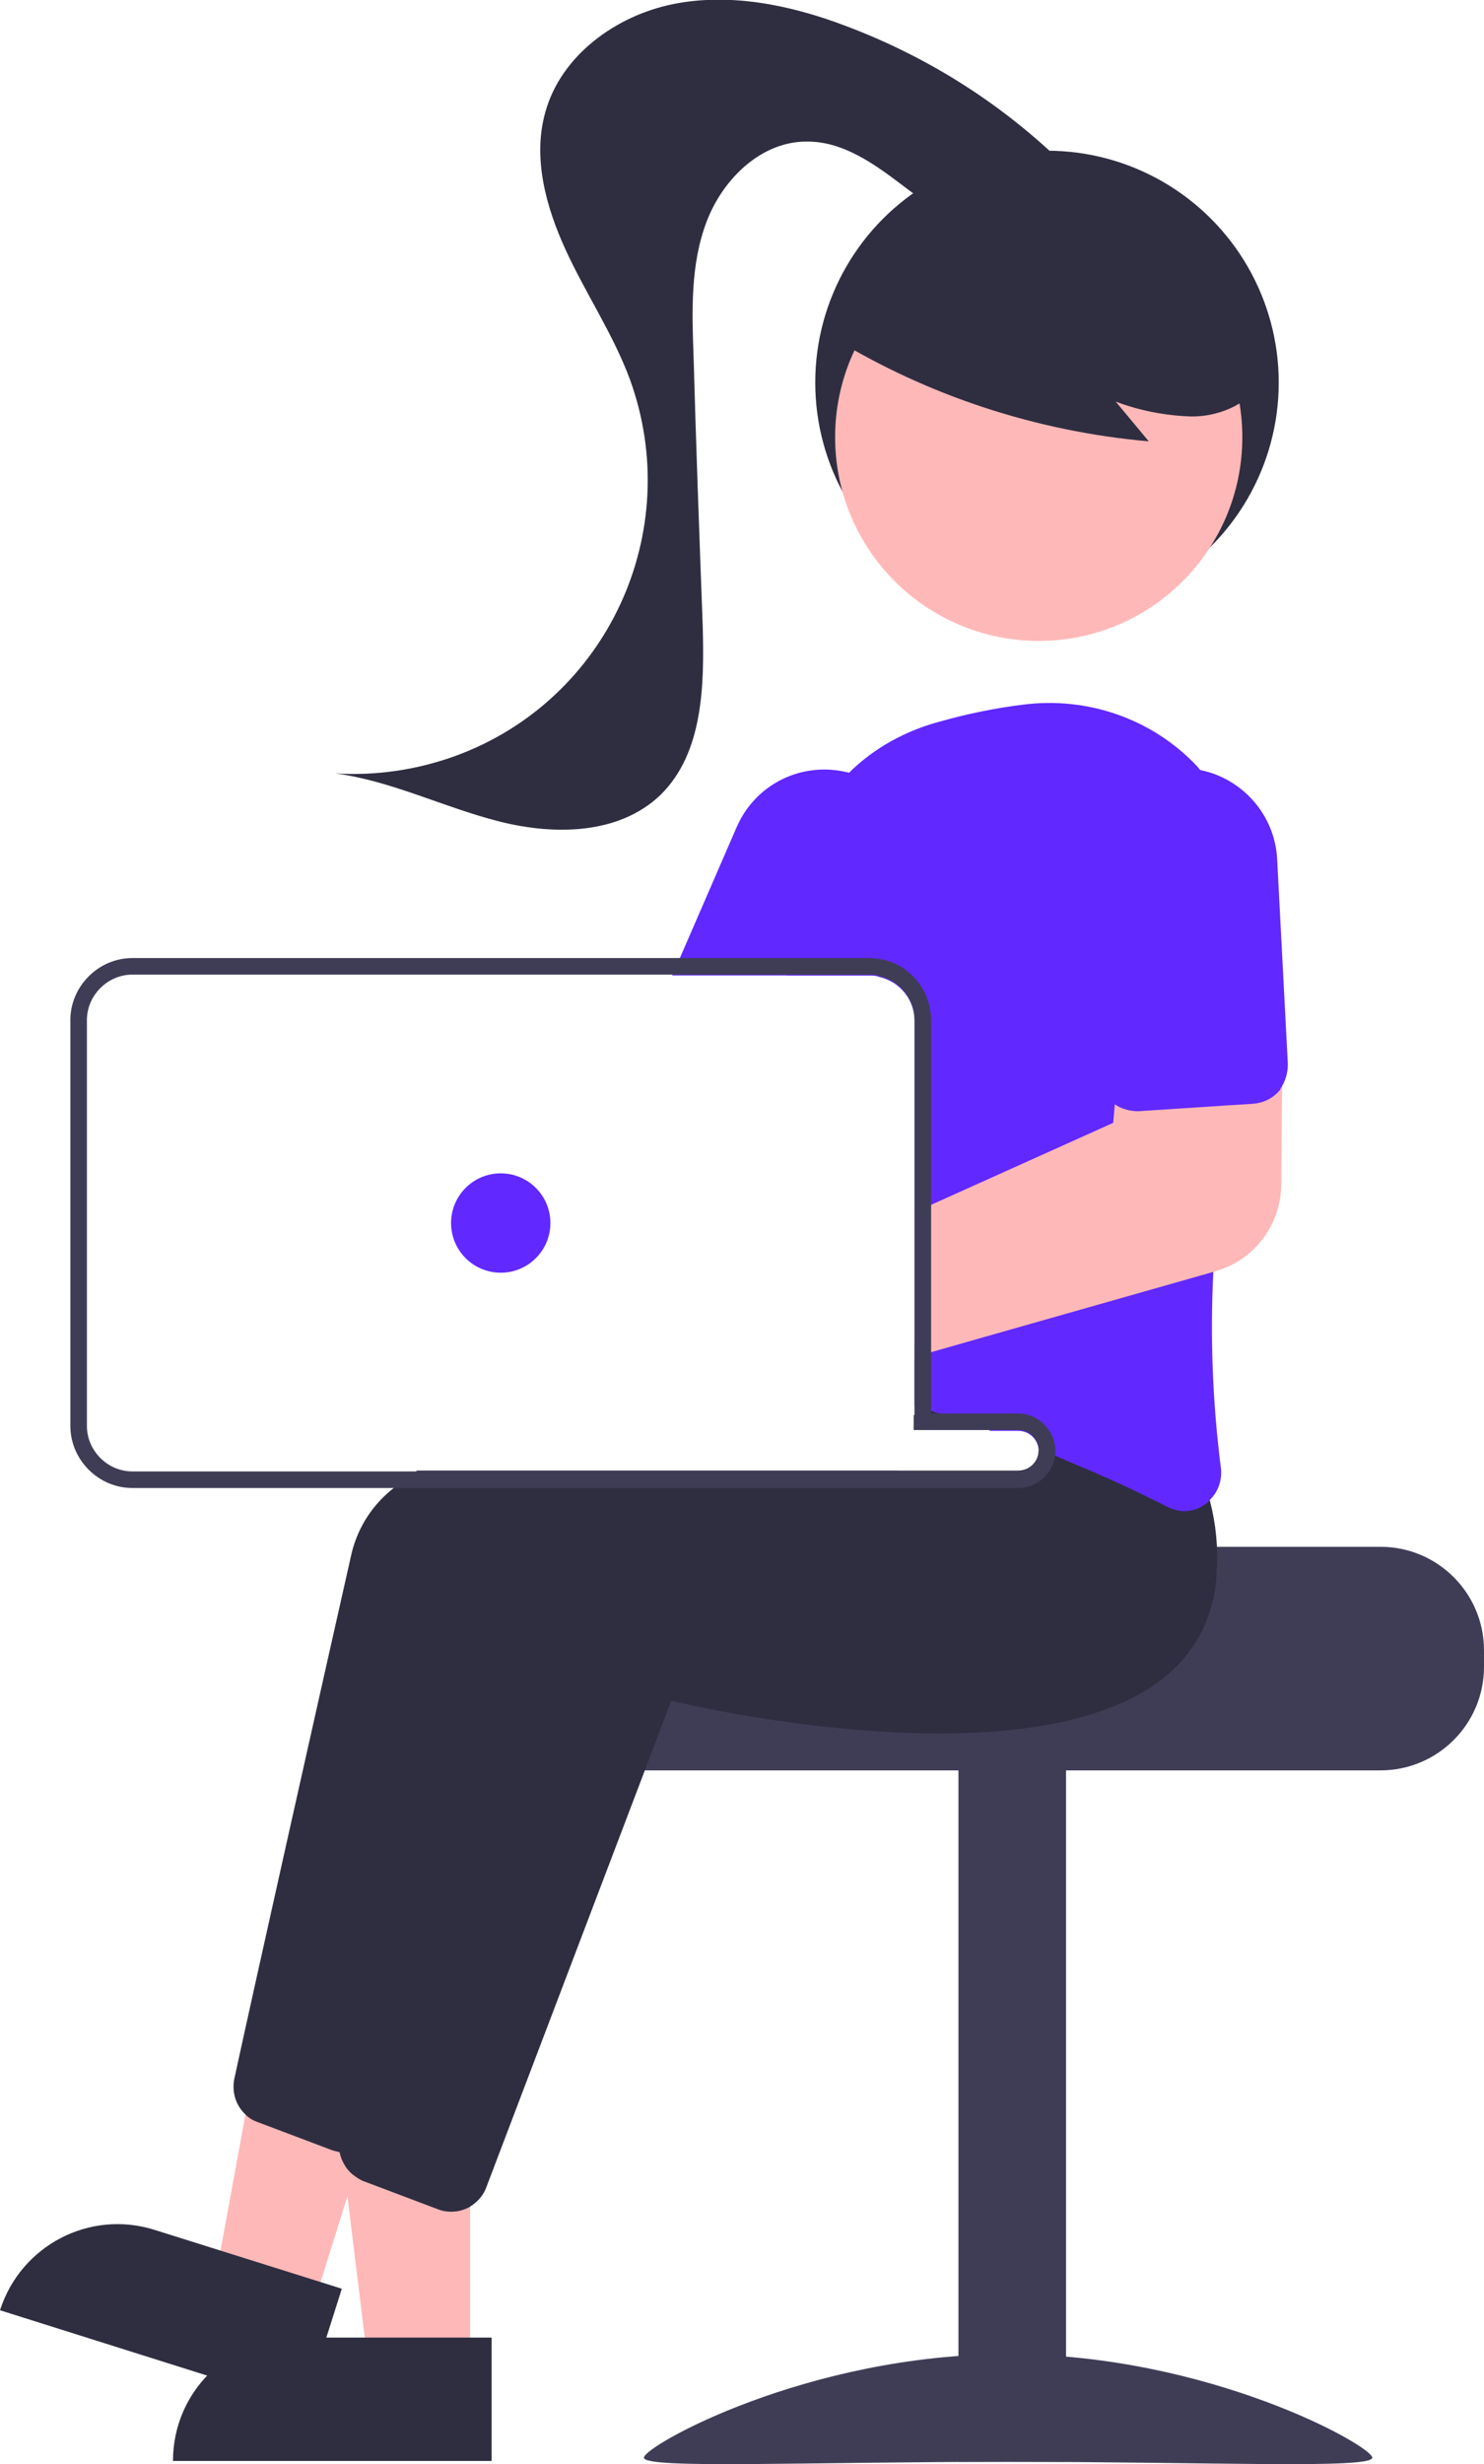 <?xml version="1.0" encoding="utf-8"?>
<!-- Generator: Adobe Illustrator 27.0.1, SVG Export Plug-In . SVG Version: 6.00 Build 0)  -->
<svg version="1.1" id="Layer_1" xmlns="http://www.w3.org/2000/svg" xmlns:xlink="http://www.w3.org/1999/xlink" x="0px" y="0px"
	 viewBox="0 0 179.3 297.6" style="enable-background:new 0 0 179.3 297.6;" xml:space="preserve">
<style type="text/css">
	.st0{fill:#3F3D56;}
	.st1{fill:#2F2E41;}
	.st2{fill:#FFB8B8;}
	.st3{fill:#6128FF;}
</style>
<path class="st0" d="M166.8,186.8h-48c0,1.4-49.5,2.5-49.5,2.5c-0.8,0.6-1.5,1.3-2.1,2c-1.9,2.2-2.9,5.1-2.9,8v2
	c0,6.9,5.6,12.5,12.5,12.5h90c6.9,0,12.5-5.6,12.5-12.5v-2C179.3,192.4,173.7,186.8,166.8,186.8z"/>
<rect x="115.8" y="213.3" class="st0" width="13" height="84"/>
<path class="st0" d="M165.8,296.8c0,1.4-19.7,0.5-44,0.5s-44,0.9-44-0.5s19.7-12.5,44-12.5S165.8,295.4,165.8,296.8z"/>
<circle class="st1" cx="126.5" cy="46.2" r="28"/>
<polygon class="st2" points="56.8,285.8 44.5,285.8 38.7,238.5 56.8,238.5 "/>
<path class="st1" d="M35.8,282.3h23.6l0,0v14.9l0,0H20.9l0,0l0,0C20.9,288.9,27.6,282.3,35.8,282.3z"/>
<polygon class="st2" points="37.7,278.9 26,275.3 34.6,228.4 51.8,233.8 "/>
<path class="st1" d="M18.7,269.3l22.6,7.1l0,0l-4.5,14.2l0,0L0,279l0,0l0,0C2.5,271.2,10.8,266.8,18.7,269.3L18.7,269.3z"/>
<path class="st1" d="M134,178.6c-0.3-2.4-0.8-4.7-1.5-7l-2.3-2.9l-6-7.5l-0.3,0c-0.4,0-2.3,0.1-5.1,0.3h0c-1.8,0.1-3.9,0.3-6.3,0.5
	c-0.6,0.1-1.3,0.1-2,0.2v10.4H123c1.3,0,2.3,0.9,2.5,2.2c0,0.1,0,0.2,0,0.3c0,1.4-1.1,2.5-2.5,2.5H50.4c-0.9,0.6-1.8,1.3-2.7,2
	c-2.6,2-4.4,4.7-5.2,7.9c-4.2,18.6-12,53.4-14.2,63.6c-0.3,1.6,0.2,3.2,1.4,4.3c0.4,0.4,0.9,0.7,1.5,0.9l9,3.4
	c0.4,0.1,0.8,0.2,1.1,0.3c0,0,0.1,0,0.1,0c0.1,0,0.2,0,0.3,0c1.9,0,3.5-1.2,4.2-2.9l7.1-18.7l11-28.8l4.3-11.4
	c5,1.2,47.2,10.5,61.4-4.5c1.4-1.5,2.5-3.2,3.2-5.1C134.1,185.4,134.5,182,134,178.6z"/>
<path class="st1" d="M146.2,181.3c-0.2-0.9-0.5-1.8-0.8-2.7l-8.2-10.4l-0.3,0c-0.5,0-3,0.2-6.8,0.5c-4.3,0.4-10.3,0.9-17.1,1.8
	c-0.2,0-0.4,0.1-0.6,0.1c-0.7,0.1-1.3,0.2-2,0.3v1.8H123c1.3,0,2.3,0.9,2.5,2.2c0,0.1,0,0.2,0,0.3c0,1.4-1.1,2.5-2.5,2.5H78.8
	c-1.9,0.6-3.8,1.3-5.6,2c-9.3,3.7-16.3,8.5-17.8,14.9c-0.5,2.1-1,4.5-1.6,6.9c-2.1,9.2-4.6,20.5-6.9,30.8v0
	c-0.5,2.1-0.9,4.2-1.4,6.2c-1.9,8.6-3.5,15.9-4.4,19.7c0,0.1,0,0.2-0.1,0.3v0c-0.1,0.8,0,1.6,0.3,2.3l0,0v0c0.3,0.7,0.7,1.3,1.3,1.8
	c0.4,0.3,0.8,0.6,1.3,0.8l9,3.4c0.5,0.2,1,0.3,1.6,0.3c0.8,0,1.5-0.2,2.1-0.5c0.9-0.5,1.7-1.3,2.1-2.3l19.4-51l3-7.9
	c5,1.2,47.2,10.5,61.4-4.5c2.8-3,4.4-7,4.5-11.1C147.2,186.9,146.9,184,146.2,181.3z"/>
<path class="st3" d="M145.1,93.1c-0.2-0.2-0.3-0.4-0.5-0.6c-5.4-5.7-13.2-8.4-21-7.4c-3.3,0.4-6.7,1.1-9.9,2
	c-4.2,1.1-8.1,3.2-11.2,6.3c-4.9,4.8-7.6,11.4-7.4,18.2c0,1.4,0,2.8,0,4.2c0,0.7,0,1.3,0,2h9.9c0.4,0,0.9,0,1.3,0.2
	c2.5,0.6,4.2,2.8,4.2,5.3v46.5c0.7,0.2,1.3,0.4,2,0.6c0.2,0.1,0.4,0.1,0.6,0.2c0.2,0.1,0.5,0.1,0.7,0.2c2,0.6,4,1.3,5.9,2h3.3
	c1.3,0,2.3,0.9,2.5,2.2c0.7,0.3,1.3,0.5,2,0.8c2.3,1,4.5,1.9,6.5,2.8c2.7,1.2,5.1,2.4,7.1,3.4c0.6,0.3,1.3,0.5,2,0.5
	c0.9,0,1.8-0.3,2.6-0.9c0.2-0.1,0.3-0.2,0.4-0.4c1.1-1,1.6-2.5,1.4-4c-1-7.9-1.3-15.8-0.9-23.7c0.3-6.7,0.9-13.5,1.7-20.1
	c0.4-3.6,0.9-7.1,1.4-10.4c0.5-3.2,1-6.3,1.5-9.2C152.5,106.4,150.3,98.7,145.1,93.1z"/>
<path class="st3" d="M104.1,93.9c-0.5-0.2-1-0.4-1.6-0.6C97,91.9,91.3,94.6,89,99.9l-6.9,15.9l-0.9,2H105c0.4,0,0.9,0,1.3,0.2
	l0.8-1.8l3-7C112.6,103.2,109.9,96.4,104.1,93.9z"/>
<circle class="st2" cx="125.5" cy="52.8" r="24.6"/>
<path class="st1" d="M100.5,40.7c11.6,7.1,24.7,11.4,38.3,12.6l-4-4.8c2.9,1.1,6,1.7,9.2,1.8c3.1,0,6.4-1.3,8.2-3.8
	c1.6-2.6,1.8-5.8,0.6-8.6c-1.2-2.8-3.1-5.2-5.6-7c-8.7-6.9-20.3-9-30.8-5.5c-3.6,1.1-6.8,3.1-9.2,5.9c-2.3,2.9-6.8,5.4-5.6,8.9
	L100.5,40.7z"/>
<path class="st1" d="M129.6,20.9C121.8,13,112.5,7,102.1,3.1c-6.6-2.5-13.9-4-20.8-2.6s-13.5,6.2-15.4,13
	c-1.6,5.6,0.1,11.6,2.5,16.8s5.7,10.1,7.7,15.5c6.7,18.4-2.7,38.8-21.1,45.5c-4.7,1.7-9.6,2.4-14.5,2.1c6.8,0.9,13.1,4.1,19.8,5.8
	s14.5,1.6,19.5-3.2c5.2-5.1,5.3-13.3,5.1-20.5c-0.4-10.8-0.8-21.6-1.1-32.4c-0.2-5.5-0.4-11.2,1.6-16.4s6.7-9.7,12.2-9.6
	c4.2,0,7.9,2.6,11.2,5.1s6.9,5.2,11.1,5.5s8.9-2.7,8.6-6.9L129.6,20.9z"/>
<path class="st2" d="M149.7,123.1l-14,0.4l-1,9.8l-0.2,2.3l-22,9.9l-2,0.9v17.5l2-0.6l6.3-1.8h0l27.8-7.9l0.3-0.1
	c4.6-1.3,7.8-5.5,7.9-10.3l0.1-11.6l0.1-8.6L149.7,123.1z"/>
<path class="st3" d="M154.3,103.6c-0.4-6.3-5.9-11.2-12.2-10.8c-6.3,0.4-11.2,5.8-10.8,12.2l1.5,25c0.1,1.3,0.8,2.6,1.8,3.3
	c0.8,0.6,1.9,0.9,2.9,0.9l10.7-0.7l3.2-0.2c1.2-0.1,2.3-0.6,3.1-1.5c0.1-0.1,0.2-0.2,0.2-0.3c0.6-0.9,0.9-1.9,0.9-3L154.3,103.6z"/>
<path class="st0" d="M113.8,170.7h-1.3v-0.1c-0.7,0.1-1.3,0.2-2,0.3v1.8h9.2C117.8,172,115.8,171.4,113.8,170.7z M113.8,170.7h-1.3
	v-0.1c-0.7,0.1-1.3,0.2-2,0.3v1.8h9.2C117.8,172,115.8,171.4,113.8,170.7z M123,170.7h-10.5v-47.5c0-3.3-2.2-6.3-5.4-7.2
	c-0.7-0.2-1.4-0.3-2.1-0.3H16c-4.1,0-7.5,3.4-7.5,7.5v49c0,4.1,3.4,7.5,7.5,7.5h107c2.3,0,4.2-1.7,4.5-4c0-0.2,0-0.3,0-0.5
	C127.5,172.8,125.5,170.7,123,170.7z M125.5,175.2c0,1.4-1.1,2.5-2.5,2.5H16c-3,0-5.5-2.5-5.5-5.5v-49c0-3,2.5-5.5,5.5-5.5h89
	c0.4,0,0.9,0,1.3,0.2c2.5,0.6,4.2,2.8,4.2,5.3v49.5H123c1.3,0,2.3,0.9,2.5,2.2C125.5,175,125.5,175.1,125.5,175.2z M113.8,170.7
	h-1.3v-0.1c-0.7,0.1-1.3,0.2-2,0.3v1.8h9.2C117.8,172,115.8,171.4,113.8,170.7z"/>
<circle class="st3" cx="60.5" cy="147.7" r="6"/>
</svg>
